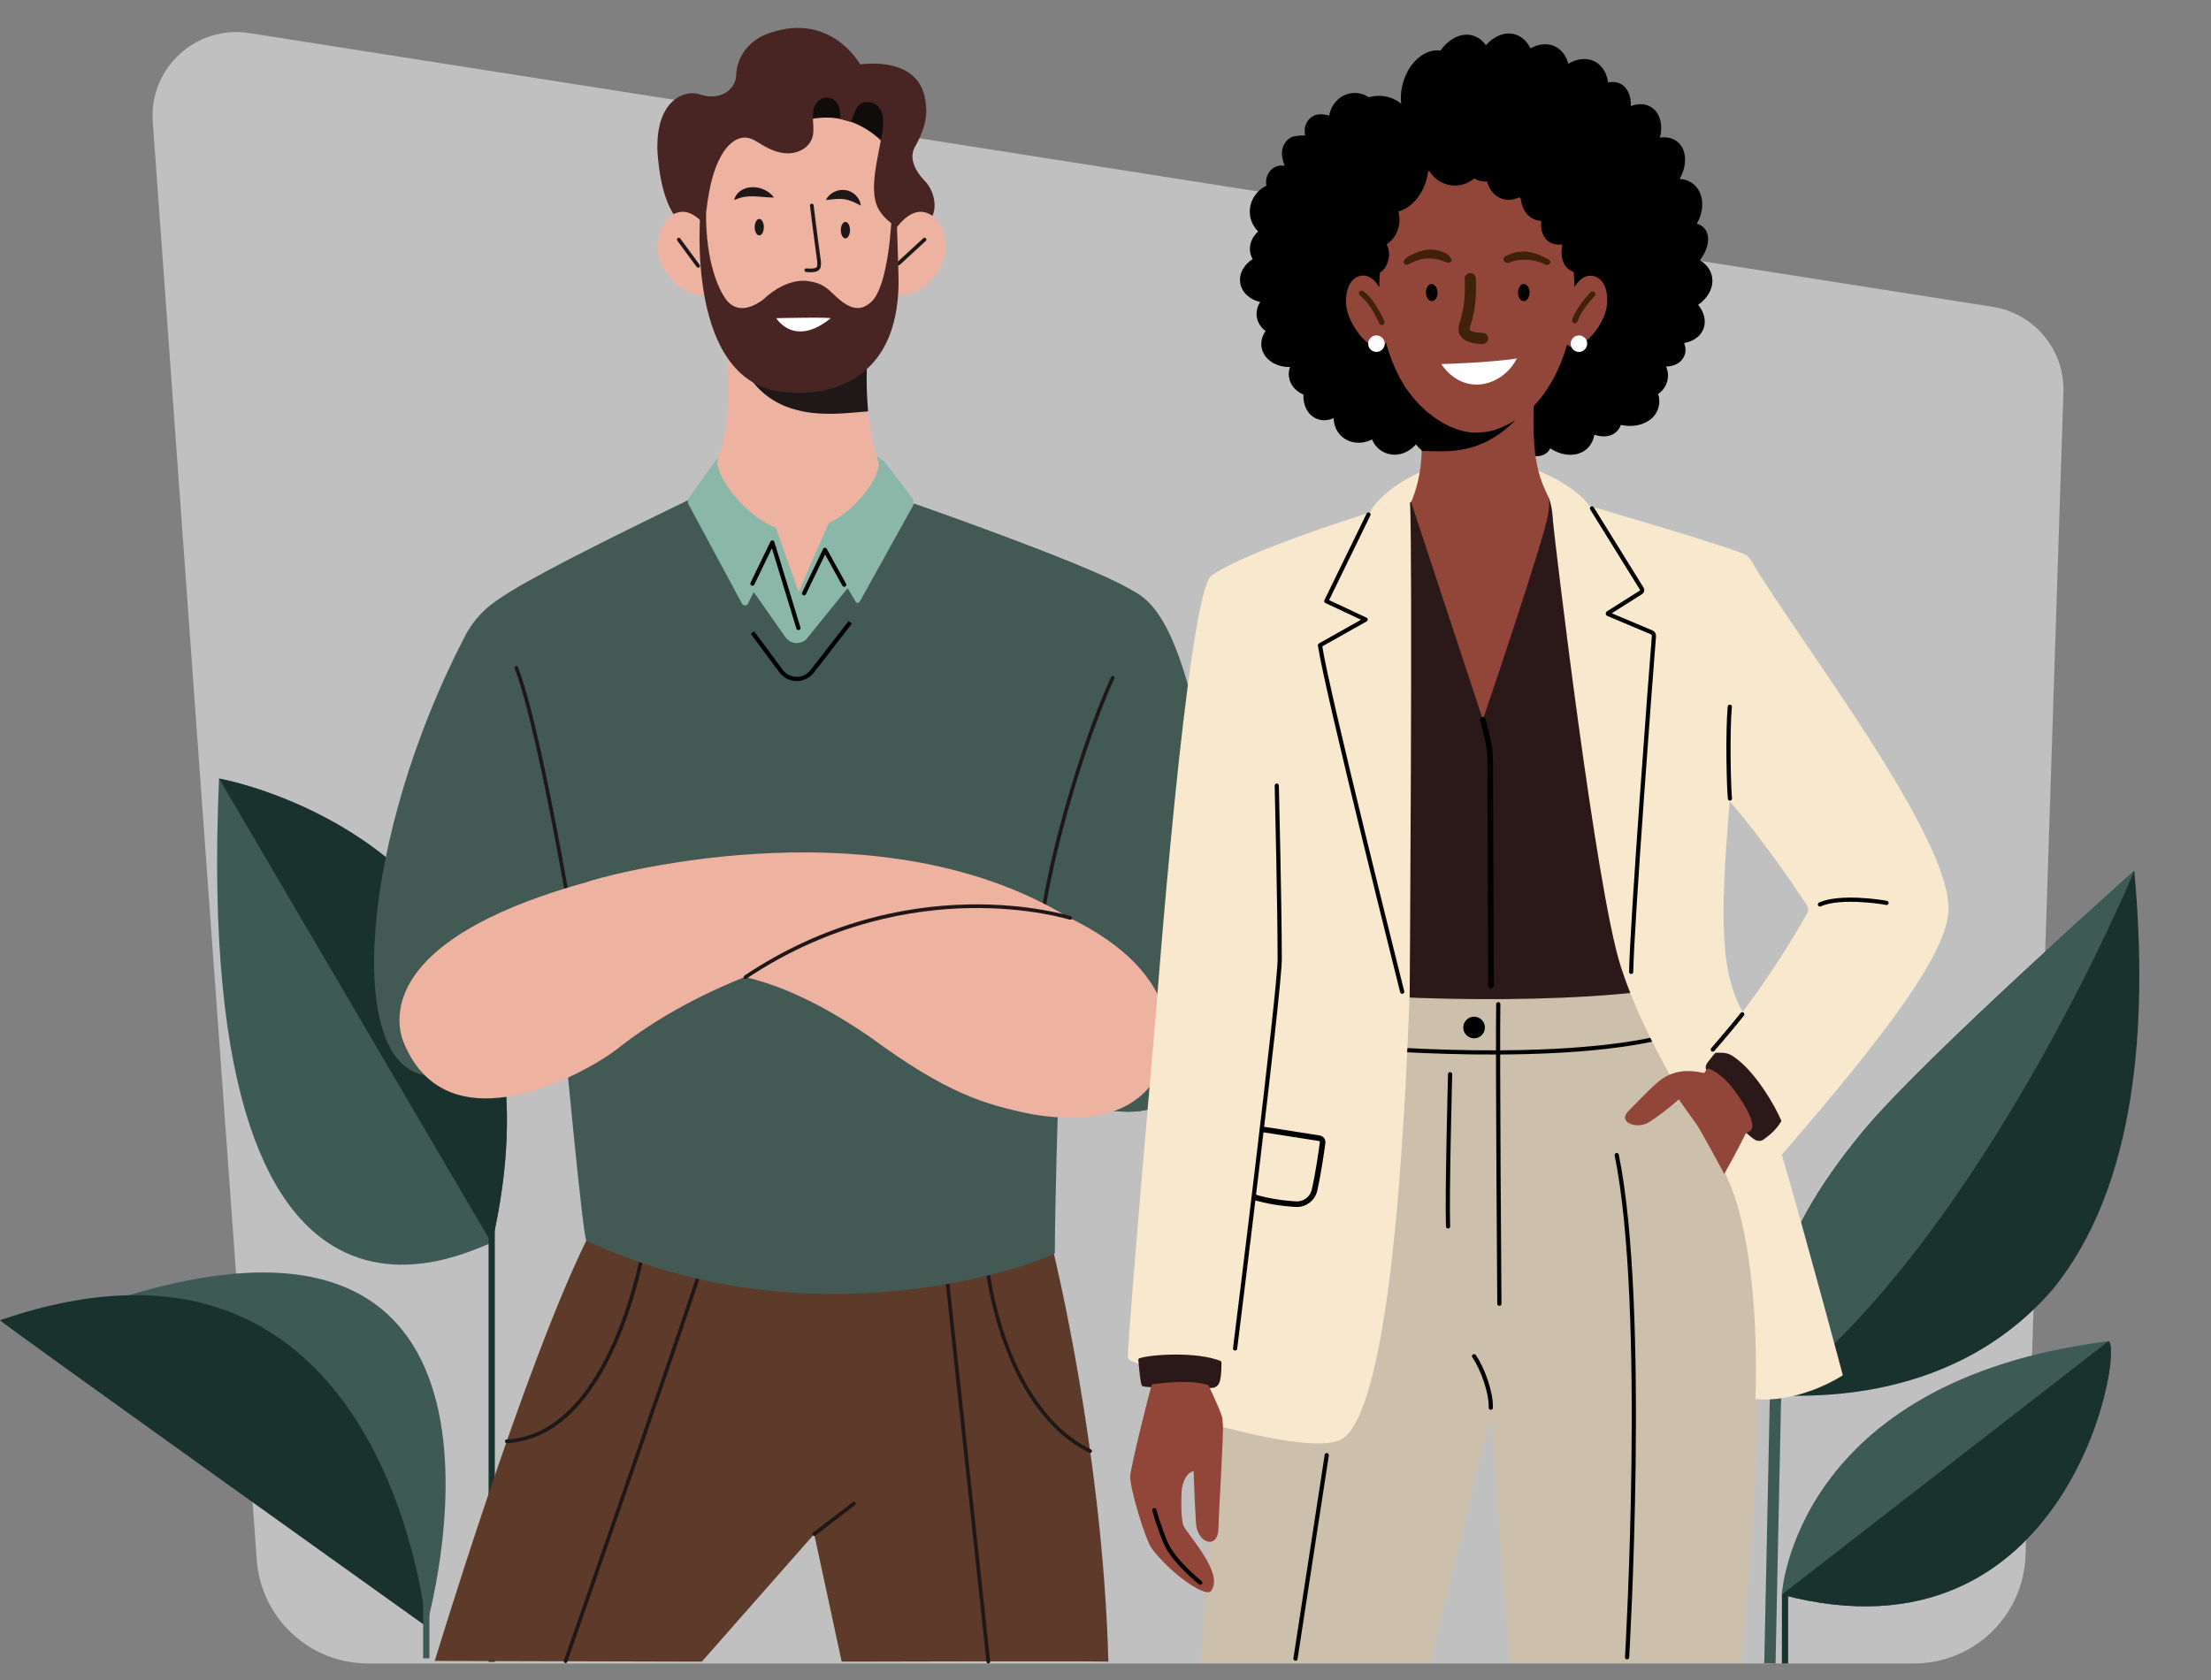 <svg width="396" height="301" viewBox="0 0 396 301" fill="none" xmlns="http://www.w3.org/2000/svg">
<rect x="0" y="0" width="396" height="301" fill="#808080" stroke="none"/>
<path opacity="0.5" d="M362.778 278.651C362.426 289.438 353.581 298 342.788 298H65.934C55.448 298 46.742 289.901 45.986 279.442L27.361 21.829C26.665 12.201 35.113 4.431 44.649 5.929L356.903 54.965C364.383 56.14 369.815 62.705 369.568 70.272L362.778 278.651Z" fill="white"/>
<path d="M39.233 139.473C39.233 139.473 104.756 150.975 88.072 222.757C88.469 221.169 34.065 256.459 39.233 139.473Z" fill="#3D5A54"/>
<path d="M39.233 139.473L88.05 222.702C88.072 222.713 88.083 222.724 88.083 222.746C104.745 150.975 39.233 139.473 39.233 139.473Z" fill="#19322D"/>
<path d="M88.624 217.1H87.508V297.705H88.624V217.1Z" fill="#19322D"/>
<path d="M382.263 156C382.185 156.099 344.819 189.338 334.031 202.241C316.055 223.713 315.845 237.608 317.778 250.103C320.306 249.607 348.518 253.114 367.654 230.981C382.66 212.53 384.78 183.681 382.263 156Z" fill="#19322D"/>
<path d="M382.263 156C382.097 156.176 344.808 189.36 334.02 202.241C316.055 223.702 315.834 237.597 317.766 250.081V250.092C354.923 222.059 382.263 156 382.263 156Z" fill="#3D5A54"/>
<path d="M317.185 240.825L315.987 297.949L318.007 297.992L319.206 240.867L317.185 240.825Z" fill="#3D5A54"/>
<path d="M76.356 291.363C76.356 291.363 100.096 208.961 23.046 232.032C22.405 233.885 76.356 291.363 76.356 291.363Z" fill="#3D5A54"/>
<path d="M76.356 291.364C76.356 291.364 69.344 212.7 0.001 236.509C-0.297 236.62 76.356 291.364 76.356 291.364Z" fill="#19322D"/>
<path d="M76.908 284.879H75.793V297.076H76.908V284.879Z" fill="#3D5A54"/>
<path d="M319.125 285.68C319.125 285.68 321.267 247.313 377.636 240.277C380.54 241.579 370.591 299.344 319.125 285.68Z" fill="#3D5A54"/>
<path d="M377.636 240.266L319.125 285.669C370.591 299.344 380.54 241.579 377.636 240.266Z" fill="#19322D"/>
<path d="M320.262 285.68H319.147V298H320.262V285.68Z" fill="#19322D"/>
<g clip-path="url(#clip0_2517_6013)">
<path d="M188.735 224.532C188.735 224.532 197.531 260.248 198.515 297.671C196.544 297.547 150.749 297.671 150.749 297.671L145.825 274.821L125.699 297.671L77.868 297.547C77.868 297.547 93.754 245.154 105.017 222.236L188.735 224.532Z" fill="#5D3A29"/>
<path d="M145.825 275.15C145.894 275.15 145.964 275.127 146.024 275.083L153.148 269.617C153.291 269.506 153.318 269.302 153.209 269.156C153.098 269.013 152.893 268.986 152.748 269.095L145.624 274.561C145.48 274.672 145.454 274.876 145.563 275.022C145.628 275.106 145.725 275.15 145.823 275.15H145.825Z" fill="#201818"/>
<path d="M195.253 260.281C195.375 260.281 195.492 260.214 195.548 260.097C195.628 259.935 195.559 259.738 195.396 259.659C187.614 255.868 183.12 247.581 180.723 241.295C178.112 234.455 177.346 228.436 177.341 228.377C177.318 228.197 177.155 228.069 176.975 228.092C176.796 228.115 176.667 228.278 176.69 228.457C176.698 228.518 177.471 234.602 180.107 241.515C181.657 245.58 183.541 249.136 185.703 252.084C188.417 255.782 191.582 258.53 195.111 260.248C195.157 260.271 195.207 260.281 195.255 260.281H195.253Z" fill="#201818"/>
<path d="M90.755 258.52C90.755 258.52 90.764 258.52 90.77 258.52C95.191 258.314 99.254 256.328 102.845 252.617C105.698 249.67 108.258 245.631 110.458 240.614C114.192 232.098 115.613 223.576 115.629 223.492C115.657 223.314 115.537 223.144 115.357 223.115C115.179 223.087 115.009 223.207 114.98 223.387C114.967 223.471 113.555 231.922 109.851 240.364C106.457 248.101 100.385 257.416 90.739 257.867C90.558 257.874 90.418 258.029 90.428 258.209C90.435 258.385 90.581 258.522 90.755 258.522V258.52Z" fill="#201818"/>
<path d="M177.014 298C177.025 298 177.037 298 177.05 298C177.23 297.981 177.36 297.818 177.341 297.639L169.692 226.582C169.673 226.403 169.511 226.273 169.331 226.292C169.151 226.311 169.021 226.473 169.04 226.653L176.688 297.71C176.706 297.878 176.849 298.002 177.014 298.002V298Z" fill="#201818"/>
<path d="M101.296 297.935C101.432 297.935 101.558 297.851 101.606 297.715C102.583 294.919 125.538 229.199 126.022 226.676C126.057 226.498 125.94 226.326 125.762 226.292C125.584 226.258 125.412 226.374 125.378 226.552C124.903 229.027 101.225 296.813 100.986 297.497C100.927 297.667 101.017 297.855 101.187 297.916C101.223 297.929 101.259 297.935 101.296 297.935Z" fill="#201818"/>
<path d="M163.555 90.222C163.555 90.222 193.33 100.608 201.539 105.172C205.117 107.268 211.717 108.533 217.297 146.18C218.392 158.57 224.739 202.01 199.592 199.013C198.903 199.245 189.391 194.686 189.391 194.686C189.391 194.686 188.735 216.006 188.735 224.534C184.467 226.829 145.071 240.934 105.017 222.238C104.361 221.254 101.078 186.065 101.078 186.065C101.078 186.065 77.576 192.844 76.039 192.59C61.68 190.205 64.677 149.796 83.252 114.009C84.428 111.744 86.066 109.749 88.097 108.205C91.692 105.472 99.568 101.066 123.306 89.57L163.555 90.226V90.222Z" fill="#435954"/>
<path d="M102.39 174.955C102.407 174.955 102.424 174.955 102.442 174.951C102.622 174.923 102.744 174.754 102.715 174.577C102.646 174.137 95.759 130.422 90.879 117.619C90.814 117.449 90.625 117.365 90.456 117.43C90.286 117.495 90.202 117.684 90.267 117.852C95.122 130.592 102 174.238 102.069 174.678C102.094 174.84 102.233 174.955 102.392 174.955H102.39Z" fill="#201818"/>
<path d="M155.576 60.213C155.576 60.213 152.656 85.956 163.555 90.22C164.112 90.549 151.964 116.566 142.771 116.566C139.489 116.566 132.758 112.36 123.306 89.565C123.401 89.4 133.879 84.806 129.447 56.274C130.103 56.109 155.576 60.213 155.576 60.213Z" fill="#EEB2A0"/>
<path d="M132.594 64.692C133.944 64.287 146.2 63.261 155.382 62.533C155.379 62.602 155.373 62.67 155.369 62.741C155.365 62.808 155.361 62.875 155.357 62.94C155.356 62.972 155.354 63.005 155.352 63.037C155.346 63.142 155.34 63.248 155.335 63.351C155.197 65.9 155.118 69.711 155.486 73.692C149.963 74.046 137.866 76.441 132.594 64.691V64.692Z" fill="#201818"/>
<path d="M153.077 11.678C153.077 11.678 163.794 9.482 165.596 17.245C165.912 18.883 166.536 21.509 164.031 26.019C162.759 27.988 163.557 30.243 165.673 32.456C167.314 34.056 169.585 39.769 162.69 42.173C162.472 42.282 156.417 43.226 156.217 42.918C156.016 42.611 148.901 25.775 148.901 25.775L153.077 11.682V11.678Z" fill="#482522"/>
<path d="M154.154 11.678C154.154 11.678 148.627 1.447 136.808 6.311C135.115 7.077 131.938 9.264 131.829 13.746C131.591 16.106 128.99 18.119 125.374 16.916C122.868 15.974 117.276 17.734 117.767 27.384C117.951 29.817 118.724 38.891 123.306 40.695C123.51 40.64 150.596 26.537 150.596 26.537L154.152 11.678H154.154Z" fill="#482522"/>
<path d="M141.405 14.514C141.405 14.514 159.606 12.71 160.456 32.554C160.456 36.162 163.348 68.14 144.126 67.976C140.384 67.976 127.117 67.976 126.436 40.753C126.436 33.865 124.735 16.154 141.404 14.514H141.405Z" fill="#EEB2A0"/>
<path d="M159.754 27.384C159.754 27.384 153.737 18.338 143.11 21.891C142.88 21.345 145.855 10.412 157.364 15.385C157.292 15.347 161.523 21.178 159.754 27.384Z" fill="#100C0C"/>
<path d="M159.955 41.735C159.955 41.735 163.297 35.715 167.238 38.845C168.55 39.786 171.835 45.108 166.252 50.745C165.267 51.685 161.328 54.502 157.716 51.685C158.045 51.058 159.955 41.735 159.955 41.735Z" fill="#EEB2A0"/>
<path d="M160.938 47.528C161.018 47.528 161.097 47.499 161.16 47.442L165.816 43.157C165.95 43.035 165.958 42.826 165.835 42.693C165.713 42.559 165.504 42.551 165.371 42.673L160.714 46.958C160.58 47.081 160.573 47.289 160.695 47.423C160.76 47.494 160.848 47.528 160.936 47.528H160.938Z" fill="#201818"/>
<path d="M127.21 41.735C127.21 41.735 123.868 35.715 119.927 38.845C118.615 39.786 115.33 45.108 120.912 50.745C121.898 51.685 125.837 54.502 129.449 51.685C129.12 51.058 127.21 41.735 127.21 41.735Z" fill="#EEB2A0"/>
<path d="M125.045 47.966C125.112 47.966 125.181 47.945 125.24 47.903C125.385 47.795 125.418 47.589 125.311 47.444L121.836 42.721C121.729 42.576 121.523 42.544 121.377 42.651C121.232 42.758 121.199 42.964 121.307 43.109L124.781 47.832C124.846 47.92 124.945 47.966 125.045 47.966Z" fill="#201818"/>
<path d="M150.598 41.223C150.598 42.039 150.965 42.698 151.418 42.698C151.872 42.698 152.239 42.037 152.239 41.223C152.239 40.409 151.872 39.748 151.418 39.748C150.965 39.748 150.598 40.409 150.598 41.223Z" fill="#201818"/>
<path d="M135.167 40.695C135.167 41.511 135.534 42.171 135.988 42.171C136.441 42.171 136.808 41.51 136.808 40.695C136.808 39.881 136.441 39.22 135.988 39.22C135.534 39.22 135.167 39.881 135.167 40.695Z" fill="#201818"/>
<path d="M138.614 35.394C138.415 35.082 138.161 34.836 137.891 34.612C137.619 34.39 137.323 34.205 137.009 34.046C136.382 33.737 135.68 33.548 134.943 33.53C134.576 33.523 134.201 33.559 133.833 33.647C133.466 33.739 133.108 33.886 132.785 34.087C132.138 34.49 131.649 35.117 131.503 35.831C131.853 35.703 132.144 35.57 132.443 35.484C132.737 35.396 133.009 35.317 133.284 35.277C133.558 35.233 133.822 35.201 134.092 35.184C134.361 35.17 134.631 35.166 134.909 35.17C135.463 35.18 136.039 35.233 136.648 35.281C137.262 35.329 137.891 35.392 138.616 35.394H138.614Z" fill="#201818"/>
<path d="M154.154 36.814C154.15 36.64 154.12 36.47 154.072 36.309C154.026 36.145 153.963 35.99 153.888 35.837C153.739 35.533 153.536 35.254 153.293 35.006C152.807 34.509 152.124 34.155 151.394 34.054C150.665 33.947 149.919 34.096 149.316 34.421C148.711 34.75 148.216 35.212 147.916 35.831C148.602 35.784 149.174 35.686 149.708 35.652C150.24 35.61 150.711 35.614 151.162 35.678C151.616 35.74 152.063 35.864 152.551 36.057C153.041 36.25 153.546 36.506 154.152 36.816L154.154 36.814Z" fill="#201818"/>
<path d="M145.199 48.772C145.918 48.772 146.376 48.646 146.666 48.38C147.045 48.032 147.043 47.534 147.041 47.05V46.928C147.041 46.913 147.041 46.897 147.037 46.882C146.28 41.427 145.731 36.821 145.725 36.776C145.704 36.596 145.541 36.468 145.36 36.489C145.18 36.51 145.052 36.674 145.073 36.854C145.078 36.9 145.628 41.5 146.383 46.951V47.052C146.385 47.482 146.379 47.752 146.221 47.897C145.995 48.103 145.396 48.164 144.441 48.078C144.262 48.063 144.101 48.195 144.086 48.375C144.068 48.554 144.202 48.715 144.382 48.73C144.686 48.757 144.956 48.772 145.197 48.772H145.199Z" fill="#201818"/>
<path d="M125.376 39.088C125.376 39.088 125.749 38.912 126.348 39.088C126.812 35.145 127.319 31.075 129.321 27.646C130.269 26.021 131.867 24.446 133.736 24.668C134.713 24.785 135.557 25.377 136.397 25.889C137.885 26.799 139.563 27.523 141.308 27.474C143.053 27.424 144.853 26.438 145.44 24.796C145.763 23.888 145.695 22.893 145.63 21.931C145.564 20.97 145.511 19.97 145.865 19.072C146.219 18.174 147.091 17.49 148.055 17.501C150.449 17.53 150.582 20.156 150.46 21.186L152.241 21.587C152.241 21.587 155.662 11.338 148.685 11.748C147.29 11.831 136.154 10.273 129.451 18.226C125.286 23.145 125.378 39.086 125.378 39.086L125.376 39.088Z" fill="#482522"/>
<path d="M144.824 50.372C144.824 50.372 141.13 49.496 136.808 53.569C135.385 54.689 132.16 56.585 129.969 53.569C128.766 51.847 126.438 47.13 126.449 38.241L125.456 37.943C125.456 37.943 122.5 69.476 141.214 70.296C141.214 70.296 160.884 73.002 160.94 50.372C160.94 48.732 160.611 39.436 160.611 39.436L159.681 39.09C159.681 39.09 159.189 51.411 155.96 54.171C154.866 55.073 153.115 56.272 149.833 53.216C148.126 51.593 147.288 50.706 144.826 50.374L144.824 50.372Z" fill="#482522"/>
<path d="M154.064 18.642C154.994 17.988 156.423 18.237 157.236 19.03C157.839 19.617 158.086 20.483 158.156 21.32C158.304 23.057 157.801 24.771 157.504 26.489C157.108 28.781 155.958 33.316 156.89 36.378C157.418 38.117 158.914 39.614 160.473 40.55C160.446 39.48 161.018 38.503 161.397 37.502C161.975 35.973 162.111 34.318 162.151 32.684C162.256 28.464 161.757 24.229 160.676 20.148C160.326 18.828 159.884 17.471 158.927 16.496C158.315 15.873 157.533 15.448 156.741 15.078C155.857 14.665 154.5 13.423 153.525 13.35C152.551 13.277 151.945 14.411 151.239 15.085C150.447 15.844 151.078 17.016 151.185 18.105C151.258 18.839 150.401 21.287 150.401 21.287L152.486 21.853C152.486 21.853 153.077 19.336 154.064 18.642Z" fill="#482522"/>
<path d="M148.748 57.036C149.073 56.772 139.031 56.998 139.031 56.998C139.031 56.998 142.238 62.322 148.748 57.036Z" fill="white"/>
<path d="M163.746 90.222C163.746 90.222 193.522 100.608 201.731 105.172C205.308 107.268 211.908 108.533 217.489 146.18C218.583 158.571 224.931 202.01 199.783 199.013C199.094 199.245 189.583 194.686 189.583 194.686C189.583 194.686 188.926 216.006 188.926 224.534C184.658 226.829 145.262 240.934 105.208 222.238C104.552 221.254 101.269 186.065 101.269 186.065C101.269 186.065 77.767 192.844 76.231 192.59C61.856 190.203 64.876 149.712 83.5 113.898C84.654 111.681 86.278 109.737 88.266 108.222C91.849 105.491 99.708 101.091 123.499 89.569L140.644 113.977C141.581 115.311 143.539 115.374 144.56 114.103L163.748 90.224L163.746 90.222Z" fill="#435954"/>
<path d="M104.303 176.866C104.32 176.866 104.338 176.866 104.355 176.863C104.535 176.834 104.657 176.666 104.628 176.488C104.559 176.048 97.672 132.334 92.792 119.53C92.727 119.36 92.538 119.276 92.369 119.341C92.199 119.406 92.115 119.595 92.18 119.764C97.035 132.504 103.913 176.15 103.982 176.589C104.007 176.752 104.146 176.866 104.305 176.866H104.303Z" fill="#201818"/>
<path d="M186.166 175.605C186.179 175.605 186.193 175.605 186.206 175.603C186.386 175.58 186.514 175.416 186.491 175.236C185.864 170.219 187.136 161.141 190.07 149.674C192.687 139.453 196.338 128.676 199.596 121.549C199.67 121.384 199.598 121.189 199.433 121.115C199.268 121.04 199.073 121.113 198.999 121.277C195.724 128.437 192.06 139.256 189.433 149.513C186.478 161.059 185.202 170.223 185.839 175.318C185.86 175.485 186.001 175.605 186.164 175.605H186.166Z" fill="#201818"/>
<path d="M177.901 159.589C177.901 159.589 200.579 164.47 207.405 178.279C209.553 182.623 209.75 187.728 207.588 192.064C205.165 196.926 199.242 202.039 184.796 199.604C176.095 197.8 169.53 195.831 155.905 185.828C146.548 179.399 135.879 174.021 125.701 174.185C126.851 173.036 146.385 154.014 177.901 159.589Z" fill="#EEB2A0"/>
<path d="M191.343 164.338C191.343 164.338 141.132 163.526 110.27 188.125C105.407 191.85 80.376 206.287 72.33 186.822C72.096 186.256 71.905 185.671 71.783 185.071C70.717 179.833 71.915 167.144 105.346 157.951C105.675 157.623 156.224 142.866 191.343 164.338Z" fill="#EEB2A0"/>
<path d="M133.499 175.383C133.562 175.383 133.625 175.366 133.68 175.328C148.828 165.187 163.764 162.852 173.625 162.678C184.314 162.488 191.519 164.73 191.591 164.753C191.763 164.807 191.949 164.713 192.003 164.539C192.058 164.367 191.962 164.182 191.788 164.128C191.716 164.105 184.432 161.837 173.641 162.02C167.305 162.129 161.013 163.05 154.937 164.757C147.342 166.89 140.068 170.263 133.317 174.783C133.166 174.884 133.126 175.087 133.227 175.238C133.29 175.332 133.393 175.383 133.501 175.383H133.499Z" fill="#201818"/>
<path d="M152.279 111.487L145.465 120.271C143.996 122.148 141.12 122.05 139.781 120.078L134.763 113.307" stroke="black" stroke-width="0.75" stroke-miterlimit="10"/>
<path d="M123.413 89.141L128.087 82.65C128.259 82.427 128.456 82.226 128.668 82.05C128.536 82.455 128.481 82.627 128.481 82.923C128.481 85.385 133.032 92.181 138.966 94.532L143.037 106.026L148.403 93.764C153.747 91.075 157.383 85.507 157.383 83.201C157.383 82.793 157.173 82.308 157.008 81.807C157.653 82.084 158.265 82.507 158.703 83.078L163.322 89.106C163.704 89.605 163.735 90.289 163.4 90.82L153.978 107.796C153.787 108.1 153.33 108.048 153.213 107.708L151.809 105.372L144.445 114.481C144.082 115.009 141.953 115.999 140.615 114.049L135.002 106.057L133.904 108.249C133.629 108.556 133.137 108.518 132.913 108.17L123.39 90.48C123.126 90.069 123.134 89.54 123.411 89.137L123.413 89.141Z" fill="#8BB7A9"/>
<path d="M144.011 106.286L147.753 98.509L151.199 104.745" stroke="black" stroke-width="0.75" stroke-linecap="round" stroke-linejoin="round"/>
<path d="M134.763 104.56L138.331 97.181L143 112.5" stroke="black" stroke-width="0.75" stroke-linecap="round" stroke-linejoin="round"/>
</g>
<path d="M285.13 91.881C285.13 94.598 276.075 96.996 265.363 96.996C254.65 96.996 245.239 95.228 245.239 92.51C245.239 89.793 254.197 82.219 264.912 82.219C275.626 82.219 285.133 89.161 285.133 91.881H285.13Z" fill="#F8E8CE"/>
<path d="M306.594 49.386C306.318 48.212 305.539 47.259 304.464 46.621C306.029 44.55 306.415 42.208 305.243 40.88C304.896 40.485 304.441 40.215 303.914 40.066C305.407 37.459 305.168 34.414 303.213 32.908C302.52 32.376 301.696 32.1 300.824 32.059C302.265 29.544 302.125 26.693 300.358 25.332C299.509 24.679 298.422 24.476 297.293 24.666C297.897 22.388 297.338 20.18 295.713 19.179C294.665 18.534 293.365 18.515 292.101 19.002C292.166 17.191 291.51 15.646 290.21 14.995C289.544 14.661 288.788 14.603 288.02 14.78C287.783 13.08 286.95 11.676 285.588 10.995C284.159 10.278 282.444 10.501 280.879 11.43C280.529 10.054 279.75 8.939 278.583 8.355C277.225 7.673 275.607 7.841 274.105 8.659C273.503 7.417 272.545 6.5 271.317 6.151C269.526 5.642 267.59 6.455 266.122 8.107C265.533 7.257 264.741 6.64 263.783 6.366C261.741 5.784 259.508 6.925 257.997 9.066C255.278 8.642 252.35 11.1 251.29 14.812C250.917 16.125 250.824 17.428 250.973 18.61C249.715 17.501 247.846 16.943 245.882 17.251C245.627 17.29 245.381 17.346 245.14 17.411C244.212 16.805 243.094 16.529 241.948 16.707C239.924 17.025 238.417 18.674 238.072 20.702C237.332 20.499 236.587 20.426 236.037 20.512C234.488 20.756 233.443 22.306 233.704 23.98C233.719 24.077 233.739 24.17 233.762 24.262C233.106 24.247 232.455 24.308 231.947 24.385C230.398 24.629 229.379 26.328 229.643 28C229.729 28.546 229.871 29.149 230.079 29.708C229.772 29.645 229.453 29.63 229.127 29.682C227.577 29.926 226.533 31.477 226.794 33.15C226.801 33.189 226.811 33.228 226.818 33.267C224.789 34.25 223.548 36.409 223.902 38.671C224.075 39.769 224.597 40.727 225.344 41.46C224.267 42.439 223.689 43.774 223.902 45.135C223.974 45.594 224.131 46.023 224.36 46.411C222.791 47.397 221.869 49.019 222.131 50.684C222.398 52.392 223.84 53.679 225.706 54.104C225.188 54.915 224.953 55.847 225.102 56.794C225.262 57.812 225.84 58.679 226.673 59.304C226.071 60.156 225.786 61.157 225.946 62.175C226.285 64.327 228.486 65.811 231.052 65.744C230.838 66.333 230.765 66.96 230.864 67.592C231.082 68.983 232.079 70.092 233.447 70.687C233.361 72.585 234.19 74.293 235.731 74.981C236.723 75.425 237.835 75.367 238.864 74.914C238.892 76.156 239.373 77.34 240.314 78.188C241.773 79.501 243.914 79.641 245.727 78.721C246.167 79.756 246.946 80.608 247.999 81.078C249.915 81.934 252.162 81.272 253.603 79.607C254.05 80.237 254.648 80.75 255.384 81.078C256.914 81.762 258.653 81.477 260.026 80.487C260.939 81.328 262.074 82.081 263.375 82.663C267.611 84.557 272.016 83.927 273.237 81.263C274.696 81.936 276.194 81.908 277.13 81.037C277.353 80.83 277.525 80.584 277.661 80.314C279.908 81.807 282.612 81.9 284.271 80.355C284.981 79.695 285.407 78.824 285.555 77.86C287.01 78.41 288.512 78.272 289.507 77.347C289.874 77.004 290.137 76.583 290.303 76.118C293.221 76.764 296.041 75.662 296.922 73.374C297.269 72.473 297.269 71.504 296.982 70.573C297.759 70.046 298.357 69.257 298.614 68.287C298.853 67.379 298.754 66.462 298.398 65.658C299.896 65.66 301.219 64.931 301.702 63.676C301.978 62.955 301.933 62.179 301.635 61.456C303.264 61.159 304.572 60.268 305.094 58.912C305.632 57.514 305.222 55.929 304.147 54.594C306.02 53.313 307.045 51.314 306.594 49.388V49.386Z" fill="black"/>
<path d="M285.558 49.498C284.189 49.118 282.951 49.83 281.99 51.404C281.777 37.571 274.031 26.456 264.506 26.456C254.98 26.456 247.218 37.599 247.021 51.454C246.121 49.862 244.915 49.114 243.54 49.442C241.428 49.946 240.763 52.925 241.212 55.323C241.853 58.737 245.565 63.102 247.513 62.142C247.82 61.991 248.057 61.735 248.241 61.392C249.445 65.83 251.478 69.658 254.059 72.471C255.14 79.687 255.246 87.8 250.131 94.337L266.427 140.727L278.667 91.15C275.275 86.194 274.407 81.455 274.716 72.723C277.353 69.952 279.437 66.132 280.689 61.685C280.814 61.834 280.957 61.955 281.121 62.043C283.033 63.072 286.902 58.847 287.668 55.459C288.206 53.078 287.651 50.078 285.558 49.495V49.498Z" fill="#924639"/>
<path d="M256.501 53.942C257.071 53.918 257.504 53.212 257.468 52.366C257.432 51.52 256.941 50.854 256.37 50.878C255.8 50.903 255.367 51.608 255.403 52.454C255.439 53.3 255.93 53.967 256.501 53.942Z" fill="black"/>
<path d="M272.92 53.941C273.491 53.941 273.954 53.254 273.954 52.407C273.954 51.56 273.491 50.874 272.92 50.874C272.349 50.874 271.886 51.56 271.886 52.407C271.886 53.254 272.349 53.941 272.92 53.941Z" fill="black"/>
<path d="M282.793 63.044C283.61 63.044 284.271 62.382 284.271 61.566C284.271 60.751 283.61 60.089 282.793 60.089C281.977 60.089 281.315 60.751 281.315 61.566C281.315 62.382 281.977 63.044 282.793 63.044Z" fill="white"/>
<path d="M246.525 63.044C247.342 63.044 248.003 62.382 248.003 61.566C248.003 60.751 247.342 60.089 246.525 60.089C245.709 60.089 245.047 60.751 245.047 61.566C245.047 62.382 245.709 63.044 246.525 63.044Z" fill="white"/>
<path d="M265.529 60.635C263.589 60.587 262.512 60.115 262.268 59.339C261.908 58.189 263.619 56.729 263.332 49.912" stroke="#42210B" stroke-width="2" stroke-miterlimit="10" stroke-linecap="round"/>
<path d="M285.245 52.69C284.351 53.645 282.685 55.554 282.055 57.421" stroke="#42210B" stroke-miterlimit="10" stroke-linecap="round"/>
<path d="M247.481 57.73C246.525 55.642 245.351 53.634 243.886 52.549" stroke="#42210B" stroke-miterlimit="10" stroke-linecap="round"/>
<path d="M271.679 64.204C269.357 68.944 262.372 71.373 258.14 65.218C264.484 65.021 269.424 64.597 271.679 64.204Z" fill="white"/>
<path d="M251.996 47.451C251.767 47.451 251.514 47.343 251.426 47.115C251.243 46.642 251.905 46.129 252.218 45.956C254.454 44.738 256.698 44.112 259.171 45.499C259.484 45.674 260.144 46.444 259.976 46.759C259.808 47.074 259.428 47.164 259.1 47.024C256.774 46.021 254.872 46.066 252.701 47.121C252.6 47.171 252.101 47.453 251.996 47.453V47.451Z" fill="#42210B"/>
<path d="M277.051 47.473C276.945 47.473 276.841 47.444 276.742 47.393C274.765 46.353 272.135 46.261 270.309 47.043C269.981 47.184 269.519 47.061 269.359 46.739C269.2 46.42 269.333 46.036 269.651 45.872C272.232 44.544 274.562 44.951 277.247 46.414C277.56 46.584 277.791 46.821 277.62 47.136C277.504 47.352 277.282 47.473 277.051 47.473Z" fill="#42210B"/>
<path d="M286.615 39.174C285.938 38.783 285.141 38.703 284.334 38.889C284.85 36.885 284.358 34.97 282.953 34.159C282.392 33.836 281.753 33.728 281.093 33.803C281.168 31.675 280.145 29.801 278.406 29.225C277.361 28.878 276.244 29.061 275.255 29.641C275.156 27.689 274.096 26.009 272.404 25.448C271.889 25.278 271.356 25.224 270.831 25.278C270.499 23.812 269.595 22.636 268.28 22.198C266.755 21.692 265.076 22.315 263.867 23.656C262.961 22.953 261.824 22.535 260.589 22.535C258.04 22.535 255.908 24.316 255.369 26.699C254.797 25.185 253.75 24.053 252.352 23.654C249.508 22.845 246.296 25.371 245.176 29.298C244.566 31.44 244.706 33.556 245.418 35.169C244.041 35.619 242.839 36.793 242.304 38.402C241.898 39.622 241.954 40.869 242.367 41.919C241.514 42.409 240.832 43.189 240.5 44.186C239.775 46.368 241.963 48.016 244.194 48.756C246.424 49.495 247.852 49.047 248.577 46.864C248.929 45.808 248.821 44.71 248.366 43.774C249.262 43.174 249.993 42.24 250.379 41.08C250.744 39.985 250.738 38.867 250.436 37.89C252.6 37.347 254.631 35.186 255.472 32.229C255.613 31.735 255.714 31.241 255.777 30.756C255.794 30.622 255.969 30.588 256.04 30.702C256.985 32.221 258.668 33.234 260.589 33.234C261.921 33.234 263.138 32.747 264.074 31.945C264.329 32.115 264.607 32.255 264.907 32.354C265.378 32.51 265.863 32.557 266.345 32.512C266.716 33.974 267.667 35.151 269.031 35.604C270.005 35.928 271.034 35.827 271.971 35.397C272.15 35.315 272.355 35.43 272.374 35.626C272.553 37.401 273.522 38.88 275.033 39.383C275.37 39.495 275.715 39.551 276.06 39.557C275.866 41.233 276.397 42.736 277.599 43.431C278.166 43.759 278.818 43.867 279.489 43.785C279.673 43.761 279.828 43.918 279.794 44.102C279.433 45.963 279.947 47.688 281.261 48.445C283.091 49.502 285.773 48.283 287.252 45.724C288.73 43.163 288.445 40.235 286.615 39.178V39.174Z" fill="black"/>
<path d="M251.875 69.654C255.947 75.442 261.353 77.767 264.909 77.485C266.599 77.349 267.998 77.278 271.412 75.287C265.102 81.593 259.411 80.864 254.639 80.789" fill="black"/>
<path d="M265.591 128.922C265.591 128.922 276.556 96.666 277.256 92.23C277.698 89.418 277.31 88.939 277.152 88.594L279.168 88.969L300.308 178.946L238.432 184.982L247.714 91.13L252.725 89.912L265.591 128.922Z" fill="#2B1919"/>
<path d="M267.035 176.589L266.908 136.379C266.903 134.941 266.727 133.507 266.379 132.111L265.589 128.922" stroke="black" stroke-linecap="round" stroke-linejoin="round"/>
<path d="M311.966 297.895C314.499 264.812 320.207 230.027 301.348 176.589C282.856 180.115 246.37 179.455 227.372 176.589C220.216 192.367 217.107 281.617 214.974 297.895H256.163L267.024 253.664L270.438 297.895H311.968H311.966Z" fill="#CCBFAC"/>
<path d="M241.728 187.424C241.728 187.424 280.598 191.148 300.91 184.982" stroke="black" stroke-width="0.75" stroke-miterlimit="10"/>
<path d="M291.419 296.888C291.419 296.888 295.131 234.228 289.563 206.918" stroke="black" stroke-width="0.75" stroke-miterlimit="10" stroke-linecap="round"/>
<path d="M312.261 99.196C306.866 97.074 283.782 90.38 283.782 90.38C283.782 90.38 278.747 87.731 277.087 88.501C278.011 90.211 278.069 92.508 278.147 93.407C278.352 95.806 285.817 159.363 290.295 173.161C294.772 186.96 302.557 198.043 308.729 209.704C313.811 219.31 314.868 237.909 314.404 250.651C322.693 251.319 330.059 246.363 330.059 246.363C330.059 246.363 323.908 223.25 319.141 206.872C332.655 191.135 348.598 172.225 348.991 163.185C349.567 149.884 321.552 113.978 313.578 100.322C313.278 99.808 312.816 99.414 312.263 99.196H312.261ZM312.13 181.273C307.457 173.334 308.485 160.351 309.792 143.54C315.995 150.691 321.992 159.667 323.645 162.188C323.923 162.611 323.941 163.15 323.692 163.592C322.395 165.898 318.038 173.425 312.127 181.275L312.13 181.273Z" fill="#F8E8CE"/>
<path d="M292.148 174.102C292.33 165.016 295.692 120.452 296.227 113.948C296.251 113.663 296.087 113.396 295.823 113.284L288.018 109.997C287.951 109.969 287.944 109.878 288.005 109.839L293.896 106.119C294.121 105.979 294.188 105.683 294.047 105.459L285.13 91.072" stroke="black" stroke-width="0.75" stroke-linecap="round" stroke-linejoin="round"/>
<path d="M309.814 126.603C309.393 131.13 309.628 141.199 309.84 143.05" stroke="black" stroke-width="0.75" stroke-miterlimit="10" stroke-linecap="round"/>
<path d="M325.958 162.024C329.508 160.405 337.113 161.561 337.884 161.755" stroke="black" stroke-width="0.75" stroke-miterlimit="10" stroke-linecap="round"/>
<path d="M312.039 181.704C311.118 182.946 307.22 187.525 306.771 188.017" stroke="black" stroke-width="0.75" stroke-miterlimit="10" stroke-linecap="round"/>
<path d="M319.007 200.924C319.046 200.864 319.055 200.791 319.027 200.724C317.87 198.011 314.469 192.136 310.822 189.522C309.676 188.7 309.247 188.523 307.24 188.603C307.24 188.603 305.82 190.223 305.574 190.777C305.328 191.331 305.867 192.49 305.867 192.49C305.867 192.49 310.142 201.52 314.286 204.161C314.775 204.474 315.41 204.455 315.885 204.118C317.881 202.706 318.496 201.703 319.005 200.922L319.007 200.924Z" fill="#2B1919"/>
<path d="M308.821 210.308C310.973 206.502 312.486 203.422 312.607 203.161C312.727 202.9 313.604 202.725 313.787 202.156C314.307 200.525 311.735 196.691 310.023 194.562C308.524 192.699 306.909 191.731 305.871 191.385C305.308 192.117 305.205 192.222 305.205 192.222C301.419 191.36 299.285 192.229 297.753 193.223C296.221 194.217 292.714 198.017 291.751 198.942C289.526 201.084 293.178 202.365 295.295 201.058C297.906 199.447 300.688 196.943 300.688 196.943C300.688 196.943 302.904 200.152 303.696 201.175C304.488 202.197 308.821 210.308 308.821 210.308Z" fill="#924639"/>
<path d="M240.713 257.567C235.944 261.374 210.755 253.265 210.755 253.265L212.011 246.094C212.011 246.094 206.858 245.665 202.451 243.741C202.169 243.618 201.992 243.331 202 243.021C202.216 236.402 207.02 181.702 207.02 181.702C207.02 181.702 212.657 106.302 216.969 103.134C221.28 99.966 235.869 94.576 252.537 89.608C253.034 99.72 252.481 178.415 252.481 178.415C251.907 190.335 250.136 250.047 240.713 257.567Z" fill="#F8E8CE"/>
<path d="M204.087 243.318C203.951 243.361 203.867 243.499 203.88 243.642C204.122 246.115 204.253 247.824 204.553 248.274C204.853 248.725 217.01 248.841 217.525 248.557C218.041 248.272 218.816 248.199 218.766 244.073C218.766 243.95 218.691 243.836 218.574 243.791C214.409 242.141 206.385 242.581 204.087 243.32V243.318Z" fill="#2B1919"/>
<path d="M206.329 247.974C210.076 247.56 213.358 247.252 216.433 248.13C219.586 254.872 218.822 253.886 219.016 255.087C219.211 256.288 218.242 271.635 218.242 273.54C218.242 277.803 214.433 276.499 214.208 272.88C213.887 267.704 213.787 263.513 213.787 263.513C212.137 263.979 211.688 266.263 211.64 267.152C211.593 268.04 211.446 271.336 211.895 273.134C212.234 274.493 219.454 281.806 216.88 285.028C215.92 286.23 209.812 282.054 206.329 277.452C205.067 275.785 202.294 266.302 202.423 264.439C202.553 262.575 205.986 248.79 206.329 247.974Z" fill="#924639"/>
<path d="M251.141 177.665C251.141 177.665 237.578 123.612 236.415 115.591L244.587 110.991L237.541 107.685L245.101 92.172" stroke="black" stroke-width="0.75" stroke-linecap="round" stroke-linejoin="round"/>
<path d="M228.676 140.729C228.676 140.729 229.2 162.199 229.202 171.824C229.202 177.632 221.211 241.567 221.211 241.567" stroke="black" stroke-width="0.75" stroke-linecap="round" stroke-linejoin="round"/>
<path d="M224.515 214.421C226.876 215.152 229.589 215.577 232.114 215.717C233.685 215.803 235.083 214.74 235.435 213.207C236.13 210.161 236.676 206.269 236.881 204.707C236.933 204.319 236.663 203.963 236.276 203.903C227.612 202.527 225.989 202.302 225.989 202.302" stroke="black" stroke-miterlimit="10"/>
<path d="M237.627 260.68C237.627 260.68 232.446 294.464 232.027 297.138" stroke="black" stroke-width="0.75" stroke-miterlimit="10" stroke-linecap="round"/>
<path d="M264.016 186.009C265.086 186.009 265.954 185.142 265.954 184.072C265.954 183.003 265.086 182.135 264.016 182.135C262.946 182.135 262.078 183.003 262.078 184.072C262.078 185.142 262.946 186.009 264.016 186.009Z" fill="black"/>
<path d="M264.016 242.96C265.557 245.201 267.085 249.45 267.009 252.171" stroke="black" stroke-width="0.75" stroke-miterlimit="10" stroke-linecap="round"/>
<path d="M268.544 233.555C268.544 233.555 268.205 188.75 268.347 179.888" stroke="black" stroke-width="0.75" stroke-miterlimit="10" stroke-linecap="round"/>
<path d="M259.722 192.436C259.722 192.436 259.152 214.065 259.353 219.696" stroke="black" stroke-width="0.75" stroke-miterlimit="10" stroke-linecap="round"/>
<path d="M214.974 283.53C214.974 283.53 210.253 279.781 208.807 276.453C207.533 273.518 206.75 270.536 206.75 270.536" stroke="black" stroke-width="0.75" stroke-miterlimit="10" stroke-linecap="round"/>
<defs>
<clipPath id="clip0_2517_6013">
<rect width="152" height="293" fill="white" transform="translate(67 5)"/>
</clipPath>
</defs>
</svg>